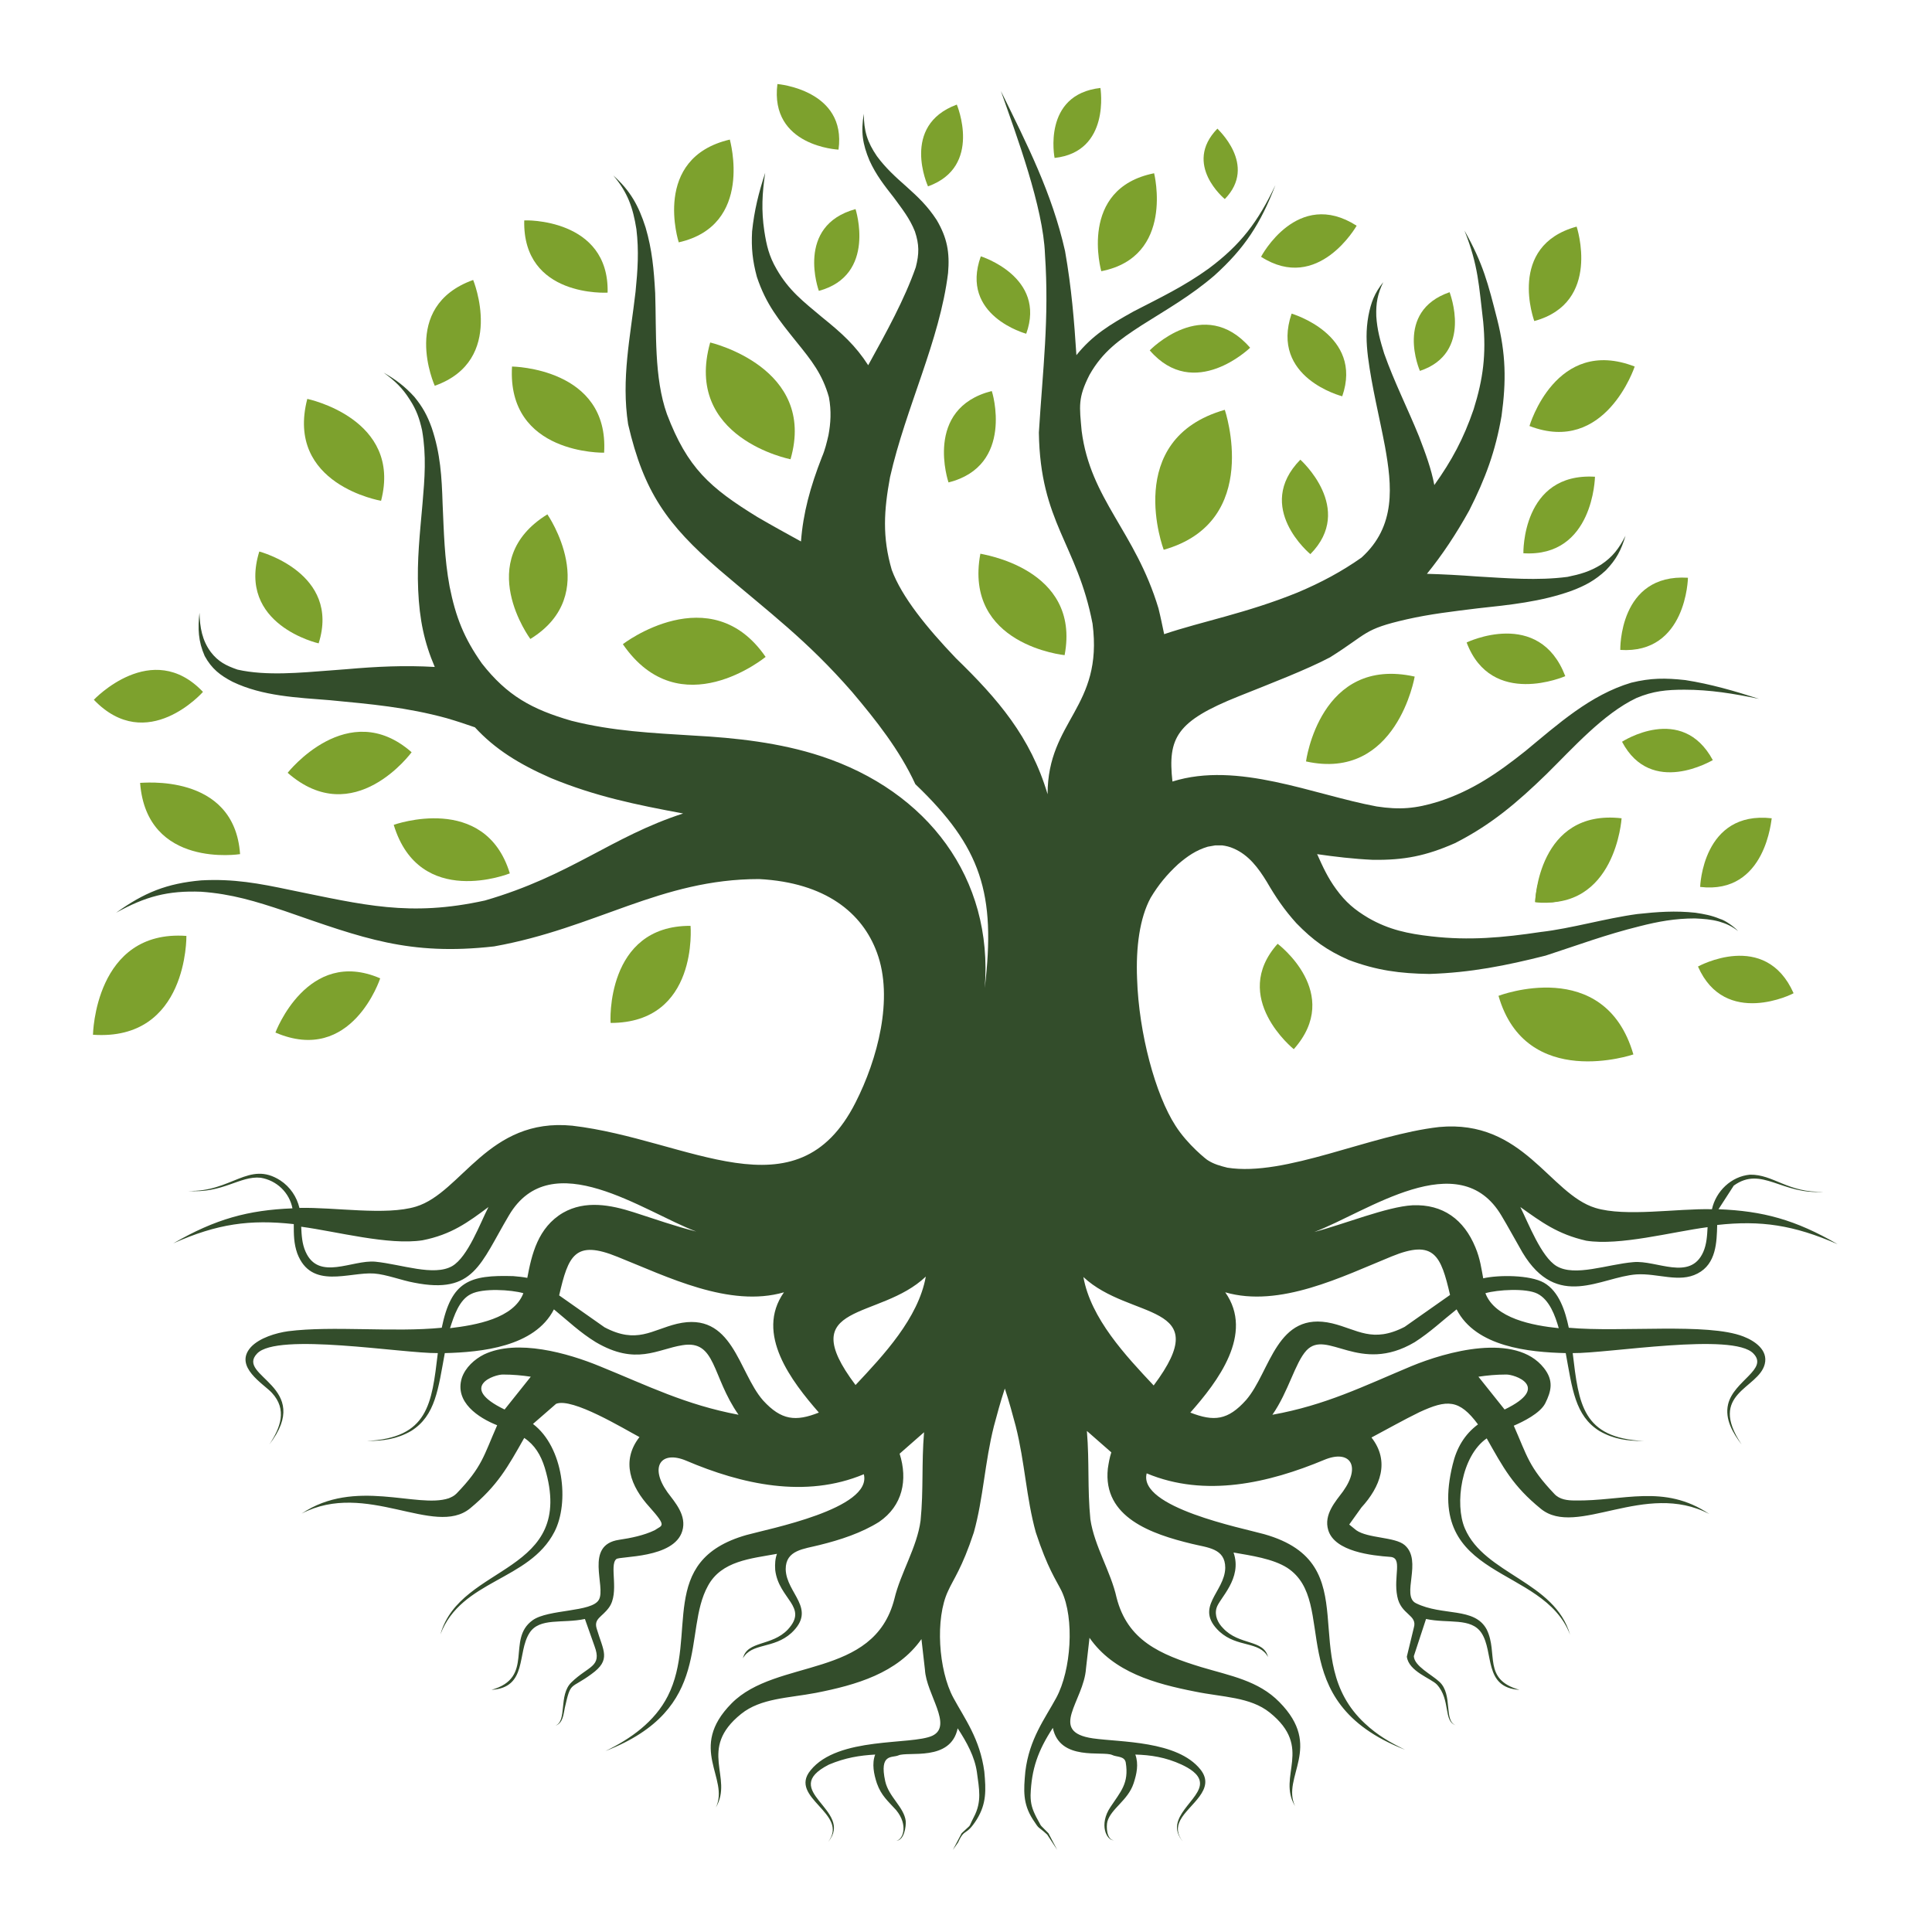<svg xmlns="http://www.w3.org/2000/svg" xmlns:xlink="http://www.w3.org/1999/xlink" width="500" viewBox="0 0 375 375" height="500" preserveAspectRatio="xMidYMid meet"><defs><clipPath id="7a1bfbf9e2"><path d="M 22 17 L 356.867 17 L 356.867 359.062 L 22 359.062 Z M 22 17 " clip-rule="nonzero"></path></clipPath><clipPath id="12c76af3fc"><path d="M 150 16.312 L 163 16.312 L 163 30 L 150 30 Z M 150 16.312 " clip-rule="nonzero"></path></clipPath></defs><g clip-path="url(#7a1bfbf9e2)"><path fill="#334d2b" d="M 295.094 234.285 C 296.703 237.512 299.16 243.961 302.125 245.746 C 305.684 247.867 311.953 245.406 317.039 244.98 C 321.527 244.555 328.051 248.715 330.594 243.027 C 331.27 241.5 331.355 239.805 331.441 238.191 C 324.41 239.125 314.41 241.84 307.887 240.82 C 302.297 239.547 299.16 237.172 295.094 234.285 M 288.316 251.008 C 290.18 255.93 297.551 257.289 302.551 257.797 C 301.871 255.422 300.77 252.281 298.398 251.094 C 296.195 249.988 290.688 250.328 288.316 251.008 Z M 87.352 257.797 C 92.352 257.203 99.719 255.93 101.586 251.008 C 99.211 250.328 93.707 249.988 91.418 251.176 C 89.129 252.281 88.113 255.422 87.352 257.797 Z M 286.961 267.219 L 292.043 273.586 C 301.195 269.172 293.906 266.711 292.297 266.797 C 290.434 266.797 288.656 266.965 286.961 267.219 Z M 237.82 250.836 C 243.496 258.902 236.297 268.238 231.043 274.18 C 235.617 275.961 238.328 275.707 241.887 271.719 C 246.633 266.203 247.734 254.316 258.578 256.863 C 263.492 258.051 266.371 260.77 272.641 257.543 L 281.453 251.348 C 279.676 243.707 278.402 240.48 270.102 243.879 C 260.527 247.781 248.41 253.895 237.82 250.836 Z M 210.285 247.867 C 211.727 255.93 218.504 263.145 223.926 268.918 C 236.125 252.621 219.352 256.355 210.285 247.867 Z M 97.941 273.586 L 103.023 267.219 C 101.332 266.965 99.551 266.797 97.688 266.797 C 96.078 266.711 88.793 269.172 97.941 273.586 Z M 87.773 245.746 C 90.824 243.961 93.195 237.426 94.809 234.285 C 90.824 237.258 87.605 239.633 82.012 240.738 C 75.406 241.754 65.406 239.039 58.461 238.105 C 58.543 239.805 58.629 241.414 59.309 242.945 C 61.848 248.715 68.371 244.473 72.863 244.895 C 77.945 245.406 84.215 247.781 87.773 245.746 Z M 158.941 274.18 C 153.691 268.152 146.488 258.902 152.164 250.836 C 141.574 253.895 129.457 247.781 119.887 243.961 C 111.582 240.566 110.312 243.707 108.531 251.434 L 117.344 257.629 C 123.613 260.938 126.492 258.137 131.406 256.949 C 142.254 254.402 143.27 266.285 148.098 271.805 C 151.656 275.707 154.453 275.961 158.941 274.18 Z M 194.273 17.668 C 199.355 28.023 204.184 37.445 206.727 48.734 C 207.996 55.949 208.508 62.402 208.93 68.938 C 212.066 65.031 215.453 62.996 220.027 60.449 C 225.281 57.734 229.773 55.609 234.602 52.133 C 240.871 47.461 244.176 43.047 247.562 35.918 C 244.684 43.387 241.633 48.141 235.703 53.488 C 231.043 57.48 226.637 59.941 221.555 63.164 C 217.234 65.965 214.012 68.258 211.473 72.758 C 209.184 77.254 209.523 78.867 209.945 83.621 C 211.641 96.949 220.367 103.145 224.859 118.082 C 225.281 119.781 225.621 121.48 225.961 123.09 C 233.246 120.629 241.973 119.016 251.801 115.027 C 256.461 113.074 260.527 110.867 264.254 108.238 C 271.031 102.125 270.184 94.23 268.828 86.676 C 267.727 80.82 266.289 75.219 265.523 69.277 C 265.188 66.477 265.102 64.098 265.609 61.297 C 266.117 58.668 266.797 56.883 268.492 54.762 C 267.391 57.055 267.051 58.836 267.137 61.383 C 267.305 64.016 267.898 66.137 268.66 68.598 C 270.609 74.117 273.234 79.293 275.438 84.727 C 276.707 88.035 277.809 91.008 278.402 94.148 C 281.793 89.395 284.078 85.148 286.027 79.461 C 287.891 73.52 288.484 68.77 287.891 62.488 C 287.047 55.441 286.961 51.535 284.25 44.746 C 287.891 51.199 288.824 55.016 290.602 61.977 C 292.297 68.684 292.383 73.945 291.449 80.734 C 290.266 87.613 288.316 92.875 285.18 99.07 C 282.641 103.652 279.93 107.727 276.965 111.379 C 280.098 111.465 283.234 111.633 286.621 111.887 C 292.469 112.227 298.398 112.734 304.242 111.973 C 306.699 111.465 308.566 110.953 310.77 109.594 C 313.055 108.066 314.242 106.453 315.512 103.992 C 314.664 106.793 313.734 108.578 311.699 110.699 C 309.582 112.652 307.719 113.668 305.008 114.688 C 299.074 116.809 293.059 117.406 286.789 118.082 C 281.961 118.68 277.555 119.188 273.066 120.207 C 264.508 122.156 265.609 122.922 258.152 127.59 C 253.664 129.969 246.379 132.77 240.445 135.145 C 228.332 139.984 226.637 143.207 227.57 151.695 C 240.277 147.707 254.852 154.242 267.219 156.535 C 271.711 157.215 274.762 156.961 279.164 155.602 C 285.773 153.48 290.773 150 296.109 145.754 C 302.379 140.578 308.648 134.891 316.613 132.512 C 320.426 131.578 323.223 131.578 327.121 132.004 C 332.035 132.77 336.691 134.125 341.438 135.652 C 336.523 134.637 331.949 133.871 326.949 133.871 C 323.477 133.871 320.852 134.125 317.629 135.484 C 311.191 138.539 305.262 145.246 300.176 150.254 C 294.5 155.77 289.418 160.102 282.387 163.664 C 276.793 166.125 272.559 166.977 266.457 166.891 C 262.73 166.719 259.172 166.297 255.613 165.785 L 255.695 165.871 C 256.797 168.332 257.73 170.371 259.34 172.578 C 261.203 175.125 262.898 176.566 265.609 178.18 C 269.594 180.473 273.32 181.234 277.809 181.746 C 285.18 182.594 291.703 182 299.074 180.895 C 305.008 180.215 311.531 178.266 317.801 177.414 C 321.695 176.992 325.172 176.738 329.066 177.16 C 330.762 177.414 332.203 177.672 333.812 178.348 C 334.828 178.605 336.609 179.879 337.371 180.727 C 336.184 179.793 335.082 179.281 333.645 178.859 C 332.035 178.434 330.68 178.348 328.984 178.266 C 325.172 178.266 321.867 178.859 318.223 179.793 C 311.699 181.406 306.277 183.441 300.008 185.48 C 292.297 187.43 285.434 188.789 277.473 189.043 C 271.711 188.961 267.219 188.363 261.797 186.328 C 257.562 184.461 254.852 182.508 251.629 179.199 C 249.258 176.566 247.648 174.191 245.871 171.133 C 244.258 168.504 242.395 165.957 239.43 164.684 C 238.668 164.344 237.906 164.176 237.227 164.09 C 236.805 164.09 236.379 164.09 235.871 164.09 C 235.449 164.176 234.941 164.258 234.43 164.344 C 232.145 165.023 230.449 166.211 228.672 167.738 C 226.469 169.777 224.859 171.727 223.332 174.273 C 221.215 178.18 220.453 183.867 220.707 189.977 C 221.047 200.59 224.266 212.473 228.16 218.496 C 230.535 222.234 234.348 225.203 234.43 225.203 C 235.617 225.969 236.887 226.309 238.242 226.648 C 249.512 228.43 265.863 220.281 279.336 218.754 C 295.688 217.227 300.77 231.738 309.668 234.457 C 315.512 236.238 325.508 234.539 332.289 234.711 C 333.051 231.23 336.016 228.344 339.66 228.004 C 344.234 227.918 347.031 231.57 353.977 231.316 C 345.844 231.992 341.945 226.223 336.523 230.125 L 333.559 234.711 C 342.199 235.051 348.469 236.746 356.688 241.5 C 348.133 237.766 341.777 236.832 333.305 237.766 C 333.219 241.078 333.137 245.32 329.492 247.188 C 325.934 249.055 321.781 247.102 317.629 247.359 C 310.684 247.867 302.297 254.402 295.516 243.113 C 293.906 240.312 292.723 238.105 291.449 235.984 C 283.234 222.062 265.27 235.305 255.105 239.125 C 260.695 237.68 269.254 234.199 274.168 233.945 C 280.098 233.691 284.164 236.746 286.367 242.094 C 287.301 244.301 287.555 246.34 287.891 248.121 C 290.859 247.441 296.957 247.441 299.668 248.969 C 302.633 250.668 303.82 254.488 304.5 257.715 C 314.664 258.648 331.441 256.695 338.387 259.41 C 340.59 260.258 343.219 262.043 342.539 264.758 C 341.352 269.598 331.355 270.359 338.047 280.375 C 336.355 278.168 334.746 275.453 335.422 272.566 C 336.523 267.984 343.301 265.777 340.336 262.723 C 336.438 258.562 312.125 262.723 305.262 262.637 C 306.445 272.566 307.125 279.102 319.07 279.699 C 315.852 279.699 313.227 279.359 310.43 277.746 C 305.684 274.773 305.176 269.512 303.906 262.637 C 296.789 262.465 286.453 261.449 282.723 254.148 C 279.93 256.355 277.641 258.562 274.59 260.516 C 263.832 266.879 257.562 257.883 253.578 262.125 C 251.375 264.504 250.105 270.105 246.969 274.605 C 257.309 272.738 264.594 269.086 273.914 265.184 C 280.691 262.383 294.16 258.562 299.668 265.523 C 301.617 267.984 301.109 270.02 299.922 272.398 C 298.906 274.352 295.602 275.961 293.824 276.727 C 296.449 282.668 296.703 284.707 301.703 289.969 C 302.719 291.07 304.242 291.242 305.684 291.242 C 315.004 291.41 322.969 287.93 331.777 293.871 C 319.324 287.336 306.023 298.539 299.074 292.855 C 293.652 288.441 291.789 284.875 288.57 279.188 C 283.656 282.582 282.301 291.922 284.332 296.672 C 288.145 305.586 301.785 306.945 304.754 317.301 C 299.5 303.551 276.371 307.027 281.961 284.281 C 282.723 281.055 284.25 278.426 286.875 276.473 C 283.23 271.547 280.859 271.633 275.523 274.094 C 272.387 275.621 269.254 277.406 266.203 279.02 C 269.848 283.688 267.898 288.609 264.254 292.598 L 261.883 295.91 L 263.238 297.012 C 265.523 298.625 270.777 298.285 272.641 299.898 C 276.199 302.953 271.879 309.746 274.844 311.188 C 280.012 313.734 286.199 311.867 288.57 316.281 C 290.859 320.949 287.723 325.957 294.926 327.996 C 287.891 327.57 290.012 320.695 287.555 316.961 C 285.52 313.906 281.113 315.176 276.793 314.242 L 274.422 321.457 C 274.508 323.41 277.895 325.023 279.418 326.465 C 282.047 328.93 280.184 334.02 282.555 334.871 C 280.098 334.105 281.621 329.945 278.91 326.977 C 277.809 325.789 273.406 324.43 273.066 321.543 L 274.422 315.941 C 275.184 313.395 271.879 313.48 271.203 309.828 C 270.438 305.926 272.305 302.359 269.848 302.191 C 266.289 301.938 259.086 301.172 257.816 297.012 C 256.883 293.957 259.254 291.41 260.695 289.457 C 264.254 284.449 261.965 281.309 257.055 283.348 C 246.293 287.848 233.922 290.73 222.57 285.977 C 220.875 292.598 241.125 296.59 245.359 297.777 C 265.781 303.547 251.293 321.883 264.934 334.531 C 267.391 336.82 269.762 338.18 272.727 339.625 C 248.328 330.117 260.102 311.02 249.852 304.312 C 247.055 302.531 242.82 301.938 239.43 301.344 C 241.211 306.434 236.633 310.254 236.125 312.121 C 235.703 313.566 236.379 315.008 237.398 316.027 C 240.531 319.422 245.277 318.148 246.125 321.629 C 244.43 318.488 240.191 319.848 236.719 316.707 C 231.637 311.953 237.734 309.066 237.82 304.312 C 237.82 300.492 234.348 300.41 231.297 299.645 C 223.586 297.777 214.012 294.551 215.031 285.043 C 215.199 283.941 215.367 282.922 215.707 281.902 L 210.965 277.746 C 211.473 283.941 211.047 288.863 211.641 294.891 C 212.402 300.07 215.621 305.078 216.723 310.086 C 218.844 318.402 225.113 321.121 233.16 323.582 C 238.836 325.277 244.258 326.211 248.328 330.371 C 256.969 339.113 248.664 344.887 251.375 350.574 C 247.816 344.715 255.02 339.285 246.461 332.41 C 242.648 329.352 237.312 329.438 231.973 328.336 C 224.18 326.805 216.133 324.598 211.473 317.895 L 210.793 323.836 C 210.371 330.203 203.336 336.145 212.148 337.418 C 217.488 338.18 228.5 337.84 232.992 343.441 C 236.125 347.348 230.703 350.234 229.094 353.289 C 228.332 354.73 228.5 356.09 229.602 357.449 C 225.621 352.781 233.328 349.301 232.906 345.906 C 232.738 344.293 230.789 343.188 229.348 342.508 C 226.215 341.066 223.332 340.641 220.367 340.559 C 221.047 342.426 220.621 344.375 220.027 346.16 C 218.926 349.469 215.707 350.996 214.945 353.543 C 214.691 354.477 214.777 357.109 216.215 357.195 C 214.777 357.277 213.25 354.137 215.539 350.742 C 217.488 347.773 219.18 346.16 218.504 342.086 C 218.25 340.812 216.723 341.066 215.879 340.641 C 214.012 339.793 205.711 341.914 204.355 335.379 C 201.473 339.793 200.203 343.359 200.035 348.449 C 200.035 350.148 200.371 351.168 201.137 352.695 C 202.492 355.07 201.391 353.629 203.508 355.836 L 205.203 359.062 L 203.254 356.09 C 201.219 354.223 201.898 355.328 200.457 353.121 C 198.508 350.062 198.68 347.516 199.016 343.867 C 199.781 337.5 202.828 333.598 205.031 329.523 C 207.914 324.176 208.59 314.16 206.051 308.812 C 204.949 306.605 203.336 304.398 201.051 297.438 C 199.188 290.73 198.934 283.855 197.152 276.812 C 196.559 274.605 195.883 272.059 195.035 269.512 C 194.188 272.059 193.512 274.605 192.918 276.812 C 191.137 283.855 190.883 290.73 189.02 297.438 C 186.73 304.398 185.039 306.52 184.02 308.812 C 181.48 314.16 182.156 324.176 185.039 329.523 C 187.242 333.598 190.207 337.5 191.055 343.867 C 191.391 347.516 191.477 350.062 189.613 353.121 C 187.41 356.598 187.324 354.648 185.969 357.617 L 184.953 359.062 L 186.648 355.836 C 188.852 353.715 187.75 355.156 189.02 352.695 C 190.629 349.641 190.035 347.176 189.613 343.953 C 189.188 340.98 187.664 338.18 185.883 335.465 C 184.527 342 176.227 339.879 174.363 340.727 C 173.176 341.234 170.633 340.301 171.82 345.734 C 172.5 348.789 175.465 350.742 175.801 353.457 C 175.887 354.395 175.547 357.277 173.938 357.277 C 175.211 357.195 176.395 354.309 173.938 351.336 C 172.328 349.555 171.059 348.535 170.211 346.16 C 169.617 344.375 169.195 342.34 169.871 340.559 C 166.906 340.727 164.109 341.152 160.891 342.508 C 150.895 347.602 165.977 351.336 160.723 357.535 C 164.957 352.016 152.926 348.961 157.332 343.613 C 162.672 336.992 176.902 338.773 180.973 336.906 C 185.039 334.953 179.785 328.844 179.531 324.09 L 178.852 318.148 C 174.191 324.77 166.145 327.062 158.348 328.59 C 153.012 329.605 147.676 329.605 143.863 332.664 C 135.305 339.539 142.422 344.973 138.949 350.828 C 141.66 345.141 133.355 339.367 141.996 330.625 C 150.723 321.797 169.617 325.957 173.602 310.34 C 174.785 305.332 178.004 300.324 178.684 295.145 C 179.277 289.117 178.852 284.109 179.359 278 L 174.617 282.16 C 176.227 287.25 175.211 292.258 170.633 295.398 C 167.246 297.523 163.18 298.879 159.027 299.898 C 156.062 300.664 152.504 300.832 152.504 304.566 C 152.59 309.32 158.688 312.207 153.605 316.961 C 150.133 320.102 145.895 318.828 144.199 321.883 C 145.047 318.402 149.793 319.59 152.926 316.281 C 156.992 311.867 151.148 310.426 150.469 304.738 C 150.387 303.547 150.469 302.531 150.809 301.598 C 145.727 302.531 140.051 302.953 137.422 307.793 C 132.426 316.789 138.695 331.645 117.512 339.879 C 122.426 337.5 127.086 334.191 129.629 329.184 C 135.559 317.469 127.34 302.953 144.879 297.945 C 149.113 296.758 169.363 292.855 167.668 286.148 C 156.316 290.902 143.945 288.102 133.188 283.516 C 128.355 281.48 125.984 284.621 129.543 289.629 C 130.984 291.582 133.355 294.129 132.426 297.184 C 130.812 302.531 120.309 302.02 119.629 302.613 C 118.191 303.805 120.309 309.152 118.191 312.035 C 116.836 313.902 115.227 314.16 115.816 316.109 C 117.09 320.441 118.699 322.137 114.801 324.938 C 110.648 327.996 110.82 326.211 109.633 331.477 C 109.379 332.664 109.293 334.531 107.77 334.953 C 110.141 334.105 108.363 329.012 110.902 326.551 C 114.207 323.324 116.918 323.582 115.395 319.508 L 113.531 314.242 C 109.211 315.176 104.719 313.902 102.77 316.961 C 100.312 320.781 102.434 327.57 95.398 327.996 C 103.871 325.617 98.195 318.234 103.363 314.5 C 106.414 312.293 114.887 312.969 116.242 310.508 C 117.684 307.961 113.359 299.898 120.141 298.879 C 122.426 298.539 124.969 298.031 127.086 297.012 C 128.527 295.996 129.543 296.418 126.07 292.516 C 122.426 288.523 120.477 283.602 124.121 278.934 C 121.07 277.32 111.074 271.211 107.938 272.48 L 103.449 276.387 C 109.379 280.887 110.566 291.664 107.602 297.352 C 102.688 306.859 89.555 306.605 85.488 317.215 C 89.383 303.379 112.004 305.672 105.734 284.875 C 104.973 282.414 103.789 280.461 101.754 279.102 C 98.535 284.789 96.586 288.355 91.25 292.77 C 84.301 298.457 71.082 287.25 58.543 293.789 C 68.883 286.828 80.996 292.855 87.098 290.816 C 87.691 290.562 88.113 290.391 88.621 289.883 C 93.621 284.707 93.875 282.582 96.5 276.641 C 92.859 275.199 88.199 272.145 89.637 267.473 C 90.316 265.438 92.094 263.824 93.961 262.891 C 100.398 259.836 110.227 262.637 116.41 265.184 C 125.816 269.004 133.016 272.652 143.352 274.605 C 138.102 267.137 139.031 260.004 132.426 261.109 C 127.594 261.871 123.441 265.098 115.648 260.516 C 112.598 258.648 110.312 256.441 107.516 254.148 C 103.789 261.449 93.367 262.465 86.336 262.637 C 85.062 269.512 84.555 274.773 79.809 277.746 C 77.016 279.359 74.305 279.695 71.168 279.695 C 83.113 279.102 83.793 272.566 84.98 262.637 C 78.117 262.723 53.801 258.562 49.902 262.723 C 45.668 267.137 61 269.086 52.273 280.375 C 54.477 277.066 55.75 273.586 52.785 270.359 C 51.258 268.664 45.242 265.266 48.719 261.449 C 50.41 259.664 53.547 258.73 55.918 258.391 C 64.559 257.289 76.336 258.648 85.742 257.715 C 87.605 248.629 91.164 247.441 99.637 247.695 C 100.652 247.781 101.5 247.867 102.348 248.035 C 103.195 243.539 104.379 238.273 109.293 235.391 C 113.617 232.926 118.527 233.863 123.02 235.305 C 127.254 236.664 131.07 238.02 135.137 239.039 C 124.969 235.219 107.008 221.977 98.789 235.898 C 93.195 245.32 92.012 251.262 80.402 248.969 C 78.031 248.547 74.98 247.359 72.609 247.188 C 67.781 246.848 60.41 250.414 57.699 243.281 C 57.02 241.332 57.02 239.633 57.02 237.598 C 48.547 236.664 42.191 237.512 33.637 241.332 C 41.855 236.578 48.207 234.879 56.766 234.539 C 56.172 231.484 53.715 229.109 50.582 228.598 C 46.598 228.176 43.125 231.738 36.434 231.145 C 44.902 231.484 48.293 225.203 54.395 229.109 C 56.344 230.383 57.613 232.332 58.121 234.457 C 64.898 234.285 74.898 235.984 80.742 234.199 C 89.637 231.484 94.723 216.887 111.074 218.496 C 133.609 221.129 154.621 236.578 166.059 214 C 170.297 205.68 173.516 193.797 170.211 184.887 C 167.414 177.246 160.297 171.305 147.336 170.625 C 128.188 170.625 115.734 180.133 95.906 183.695 C 79.387 185.562 70.406 182.082 55.242 176.82 C 49.648 174.953 44.988 173.512 39.059 173.086 C 32.535 172.832 28.215 174.02 22.539 177.16 C 27.961 173.258 32.363 171.473 39.059 170.879 C 45.328 170.539 50.328 171.473 56.344 172.746 C 70.574 175.633 79.473 178.008 94.129 174.785 C 110.82 169.945 118.699 162.391 132.594 157.895 C 123.441 156.195 115.562 154.582 106.922 151.016 C 100.738 148.301 96.078 145.414 92.18 141.172 C 90.484 140.578 88.707 139.984 86.672 139.391 C 78.879 137.266 72.016 136.672 64.051 135.91 C 57.699 135.398 51.004 135.145 45.16 132.344 C 42.703 131.07 41.09 129.797 39.734 127.336 C 38.465 124.449 38.379 121.988 38.719 118.934 C 38.805 121.816 39.227 124.281 40.922 126.57 C 42.363 128.438 43.887 129.203 46.09 129.969 C 51.684 131.238 58.375 130.562 64.051 130.137 C 65.152 130.051 66.34 129.969 67.355 129.883 C 73.203 129.371 78.539 129.117 84.387 129.457 C 82.352 124.703 81.422 120.289 81.168 114.52 C 80.91 108.66 81.504 103.57 82.012 97.711 C 82.438 92.789 82.777 88.461 81.93 83.535 C 81.422 81.246 80.828 79.547 79.555 77.594 C 78.117 75.305 76.676 73.945 74.473 72.332 C 76.844 73.691 78.539 74.965 80.402 77 C 82.012 78.953 82.945 80.652 83.793 83.027 C 85.488 88.035 85.742 92.535 85.91 97.797 C 86.164 103.312 86.25 108.32 87.266 113.84 C 88.453 119.781 90.062 123.855 93.535 128.777 C 98.449 135.059 103.277 137.691 110.902 139.898 C 118.953 141.934 126.578 142.273 134.797 142.785 C 142.676 143.207 151.402 144.141 159.367 146.773 C 180.039 153.562 192.832 170.457 191.137 191.762 C 193.34 173.426 190.461 164.43 177.668 152.207 C 174.617 145.586 170.043 139.812 165.383 134.297 C 156.57 124.195 149.367 118.934 139.539 110.527 C 129.457 101.785 124.969 95.504 121.918 82.348 C 120.562 73.52 122.344 65.457 123.359 56.629 C 123.781 52.387 124.035 48.734 123.527 44.492 C 122.852 40.246 121.832 37.363 119.039 34.051 C 122.344 37.023 123.953 39.906 125.309 44.152 C 126.578 48.48 126.918 52.301 127.172 56.883 C 127.426 64.438 126.918 73.266 129.457 80.395 C 133.441 90.836 137.762 94.656 146.996 100.344 C 150.047 102.125 152.844 103.652 155.469 105.098 C 155.891 99.578 157.25 94.57 159.535 88.715 C 160.129 87.355 160.469 85.914 160.805 84.469 C 161.23 82.18 161.398 79.801 160.891 77.086 C 159.621 72.586 157.504 69.957 154.621 66.391 C 151.148 62.062 148.691 59.09 146.91 53.742 C 146.066 50.602 145.809 48.141 145.98 44.914 C 146.402 40.84 147.25 37.445 148.523 33.543 C 147.93 37.531 147.758 40.84 148.352 44.832 C 148.777 47.633 149.285 49.754 150.723 52.215 C 153.098 56.375 155.891 58.496 159.535 61.551 C 163.434 64.691 166.059 67.07 168.516 70.891 C 172.074 64.438 175.547 58.156 177.75 51.875 C 178.43 49.246 178.43 47.461 177.582 44.914 C 176.566 42.371 175.125 40.586 173.516 38.379 C 171.652 36.004 170.043 33.965 168.77 31.164 C 167.414 27.941 167.074 25.562 167.668 22.082 C 167.668 25.395 168.348 27.602 170.211 30.316 C 171.906 32.609 173.77 34.305 175.887 36.172 C 178.258 38.297 180.039 39.992 181.816 42.711 C 183.852 46.188 184.359 48.992 184.02 52.98 C 182.41 66.137 175.801 79.125 172.754 92.621 C 171.566 99.07 171.227 104.246 173.09 110.613 C 175.039 115.875 179.871 121.816 185.547 127.762 C 193.68 135.652 200.035 143.039 203.336 154.156 C 203.336 139.812 214.184 137.352 212.062 121.055 C 209.098 105.605 201.898 101.445 201.645 83.961 C 202.406 71.57 203.676 61.977 202.828 49.328 C 202.492 40.246 197.324 26.328 194.273 17.668 Z M 166.059 268.832 C 171.48 263.062 178.258 255.848 179.699 247.781 C 170.719 256.355 153.859 252.621 166.059 268.832 Z M 166.059 268.832 " fill-opacity="1" fill-rule="nonzero"></path></g><path fill="#7da12d" d="M 148.605 127.504 C 148.605 127.504 132 141.172 120.902 125.043 C 120.816 125.043 137.93 111.973 148.605 127.504 " fill-opacity="1" fill-rule="evenodd"></path><path fill="#7da12d" d="M 117.258 87.867 C 117.258 87.867 98.363 88.289 99.383 71.145 C 99.465 71.145 118.273 71.398 117.258 87.867 " fill-opacity="1" fill-rule="evenodd"></path><path fill="#7da12d" d="M 117.938 56.801 C 117.938 56.801 101.414 57.816 101.754 42.793 C 101.754 42.711 118.273 42.285 117.938 56.801 " fill-opacity="1" fill-rule="evenodd"></path><path fill="#7da12d" d="M 158.941 56.461 C 158.941 56.461 154.281 43.812 166.059 40.586 C 166.059 40.586 170.211 53.402 158.941 56.461 " fill-opacity="1" fill-rule="evenodd"></path><g clip-path="url(#12c76af3fc)"><path fill="#7da12d" d="M 162.754 29.043 C 162.754 29.043 149.367 28.449 150.895 16.312 C 150.895 16.312 164.363 17.414 162.754 29.043 " fill-opacity="1" fill-rule="evenodd"></path></g><path fill="#7da12d" d="M 131.746 47.039 C 131.746 47.039 126.41 30.656 141.66 27.09 C 141.66 27.176 146.402 43.727 131.746 47.039 " fill-opacity="1" fill-rule="evenodd"></path><path fill="#7da12d" d="M 73.965 97.203 C 73.965 97.203 55.324 94.062 59.645 77.426 C 59.645 77.426 78.117 81.246 73.965 97.203 " fill-opacity="1" fill-rule="evenodd"></path><path fill="#7da12d" d="M 84.387 74.879 C 84.387 74.879 77.438 59.516 91.84 54.34 C 91.84 54.34 98.281 69.957 84.387 74.879 " fill-opacity="1" fill-rule="evenodd"></path><path fill="#7da12d" d="M 61.848 124.875 C 61.848 124.875 45.922 121.309 50.328 107.051 C 50.328 107.051 66.172 111.207 61.848 124.875 " fill-opacity="1" fill-rule="evenodd"></path><path fill="#7da12d" d="M 153.438 89.141 C 153.438 89.141 132.594 85.066 137.848 66.477 C 137.848 66.477 158.605 71.312 153.438 89.141 " fill-opacity="1" fill-rule="evenodd"></path><path fill="#7da12d" d="M 102.941 124.023 C 102.941 124.023 91.672 108.832 106.246 99.836 C 106.246 99.836 117.004 115.367 102.941 124.023 " fill-opacity="1" fill-rule="evenodd"></path><path fill="#7da12d" d="M 79.895 146.008 C 79.895 146.008 68.711 161.289 55.832 150 C 55.832 150 67.527 135.145 79.895 146.008 " fill-opacity="1" fill-rule="evenodd"></path><path fill="#7da12d" d="M 39.398 134.297 C 39.398 134.297 28.551 146.605 18.215 135.824 C 18.215 135.824 29.484 123.855 39.398 134.297 " fill-opacity="1" fill-rule="evenodd"></path><path fill="#7da12d" d="M 98.957 169.523 C 98.957 169.523 81.422 176.566 76.422 160.102 C 76.422 160.102 94.129 153.734 98.957 169.523 " fill-opacity="1" fill-rule="evenodd"></path><path fill="#7da12d" d="M 46.598 165.785 C 46.598 165.785 28.469 168.672 27.195 151.953 C 27.281 152.035 45.496 149.828 46.598 165.785 " fill-opacity="1" fill-rule="evenodd"></path><path fill="#7da12d" d="M 206.641 127.164 C 206.641 127.164 186.984 125.215 190.289 107.473 C 190.289 107.559 209.863 110.191 206.641 127.164 " fill-opacity="1" fill-rule="evenodd"></path><path fill="#7da12d" d="M 184.105 93.637 C 184.105 93.637 179.191 79.293 192.492 75.898 C 192.578 75.898 196.984 90.414 184.105 93.637 " fill-opacity="1" fill-rule="evenodd"></path><path fill="#7da12d" d="M 199.188 64.777 C 199.188 64.777 186.223 61.297 190.375 49.754 C 190.375 49.754 203.168 53.742 199.188 64.777 " fill-opacity="1" fill-rule="evenodd"></path><path fill="#7da12d" d="M 134.035 179.707 C 134.035 179.707 135.645 198.551 118.531 198.551 C 118.445 198.551 117.512 179.621 134.035 179.707 " fill-opacity="1" fill-rule="evenodd"></path><path fill="#7da12d" d="M 73.797 189.895 C 73.797 189.895 68.289 206.785 53.461 200.418 C 53.461 200.418 59.645 183.781 73.797 189.895 " fill-opacity="1" fill-rule="evenodd"></path><path fill="#7da12d" d="M 36.18 181.66 C 36.18 181.66 36.516 202.117 18.047 200.844 C 18.047 200.844 18.387 180.387 36.18 181.66 " fill-opacity="1" fill-rule="evenodd"></path><path fill="#7da12d" d="M 213.758 52.641 C 213.758 52.641 209.184 36.598 224.012 33.629 C 224.012 33.629 228.078 49.84 213.758 52.641 " fill-opacity="1" fill-rule="evenodd"></path><path fill="#7da12d" d="M 204.695 30.656 C 204.695 30.656 202.238 18.348 213.59 17.074 C 213.59 17.074 215.621 29.469 204.695 30.656 " fill-opacity="1" fill-rule="evenodd"></path><path fill="#7da12d" d="M 180.125 36.172 C 180.125 36.172 174.703 24.375 185.715 20.301 C 185.715 20.301 190.797 32.355 180.125 36.172 " fill-opacity="1" fill-rule="evenodd"></path><path fill="#7da12d" d="M 237.734 38.637 C 237.734 38.637 229.516 31.93 236.297 24.969 C 236.211 24.969 244.176 32.016 237.734 38.637 " fill-opacity="1" fill-rule="evenodd"></path><path fill="#7da12d" d="M 225.875 106.711 C 225.875 106.711 217.742 85.234 237.734 79.547 C 237.734 79.547 245.105 101.277 225.875 106.711 " fill-opacity="1" fill-rule="evenodd"></path><path fill="#7da12d" d="M 223.164 68.004 C 223.164 68.004 233.668 57.141 242.648 67.496 C 242.648 67.496 231.805 78.02 223.164 68.004 " fill-opacity="1" fill-rule="evenodd"></path><path fill="#7da12d" d="M 244.77 49.84 C 244.77 49.84 251.801 36.43 263.324 43.812 C 263.324 43.812 255.867 56.969 244.77 49.84 " fill-opacity="1" fill-rule="evenodd"></path><path fill="#7da12d" d="M 254.34 107.559 C 254.34 107.559 243.328 98.477 252.395 89.223 C 252.395 89.223 263.066 98.73 254.34 107.559 " fill-opacity="1" fill-rule="evenodd"></path><path fill="#7da12d" d="M 260.527 76.918 C 260.527 76.918 246.461 73.352 250.699 60.875 C 250.699 60.875 264.68 64.949 260.527 76.918 " fill-opacity="1" fill-rule="evenodd"></path><path fill="#7da12d" d="M 253.496 147.793 C 253.496 147.793 256.207 127.25 274.59 131.324 C 274.59 131.324 271.117 151.695 253.496 147.793 " fill-opacity="1" fill-rule="evenodd"></path><path fill="#7da12d" d="M 296.871 82.688 C 296.871 82.688 301.957 65.203 317.293 71.145 C 317.293 71.145 311.613 88.375 296.871 82.688 " fill-opacity="1" fill-rule="evenodd"></path><path fill="#7da12d" d="M 284.672 124.703 C 284.672 124.703 298.738 117.914 303.82 131.242 C 303.82 131.242 289.504 137.52 284.672 124.703 " fill-opacity="1" fill-rule="evenodd"></path><path fill="#7da12d" d="M 314.496 126.148 C 314.496 126.148 314.156 111.293 327.629 112.141 C 327.629 112.141 327.375 126.996 314.496 126.148 " fill-opacity="1" fill-rule="evenodd"></path><path fill="#7da12d" d="M 290.859 193.289 C 290.859 193.289 311.445 185.395 317.039 204.664 C 317.039 204.664 296.195 211.793 290.859 193.289 " fill-opacity="1" fill-rule="evenodd"></path><path fill="#7da12d" d="M 297.973 175.125 C 297.973 175.125 298.398 160.27 311.871 161.797 C 311.871 161.711 310.852 176.652 297.973 175.125 " fill-opacity="1" fill-rule="evenodd"></path><path fill="#7da12d" d="M 330 172.152 C 330 172.152 330.422 157.297 343.895 158.828 C 343.809 158.742 342.879 173.68 330 172.152 " fill-opacity="1" fill-rule="evenodd"></path><path fill="#7da12d" d="M 297.973 175.039 C 297.973 175.039 298.484 156.961 314.75 158.828 C 314.75 158.91 313.562 176.906 297.973 175.039 " fill-opacity="1" fill-rule="evenodd"></path><path fill="#7da12d" d="M 314.836 143.973 C 314.836 143.973 326.441 136.418 332.457 147.539 C 332.371 147.539 320.512 154.754 314.836 143.973 " fill-opacity="1" fill-rule="evenodd"></path><path fill="#7da12d" d="M 297.805 62.316 C 297.805 62.316 292.383 47.719 306.023 43.984 C 306.023 43.984 310.938 58.75 297.805 62.316 " fill-opacity="1" fill-rule="evenodd"></path><path fill="#7da12d" d="M 275.605 71.992 C 275.605 71.992 270.523 60.449 281.367 56.715 C 281.367 56.801 286.027 68.512 275.605 71.992 " fill-opacity="1" fill-rule="evenodd"></path><path fill="#7da12d" d="M 247.988 183.188 C 247.988 183.188 260.781 192.777 251.121 203.645 C 251.121 203.645 238.668 193.629 247.988 183.188 " fill-opacity="1" fill-rule="evenodd"></path><path fill="#7da12d" d="M 329.578 187.602 C 329.578 187.602 342.625 180.387 348.133 192.777 C 348.133 192.863 334.828 199.57 329.578 187.602 " fill-opacity="1" fill-rule="evenodd"></path><path fill="#7da12d" d="M 295.688 107.387 C 295.688 107.387 295.348 91.688 309.582 92.535 C 309.582 92.535 309.328 108.238 295.688 107.387 " fill-opacity="1" fill-rule="evenodd"></path></svg>